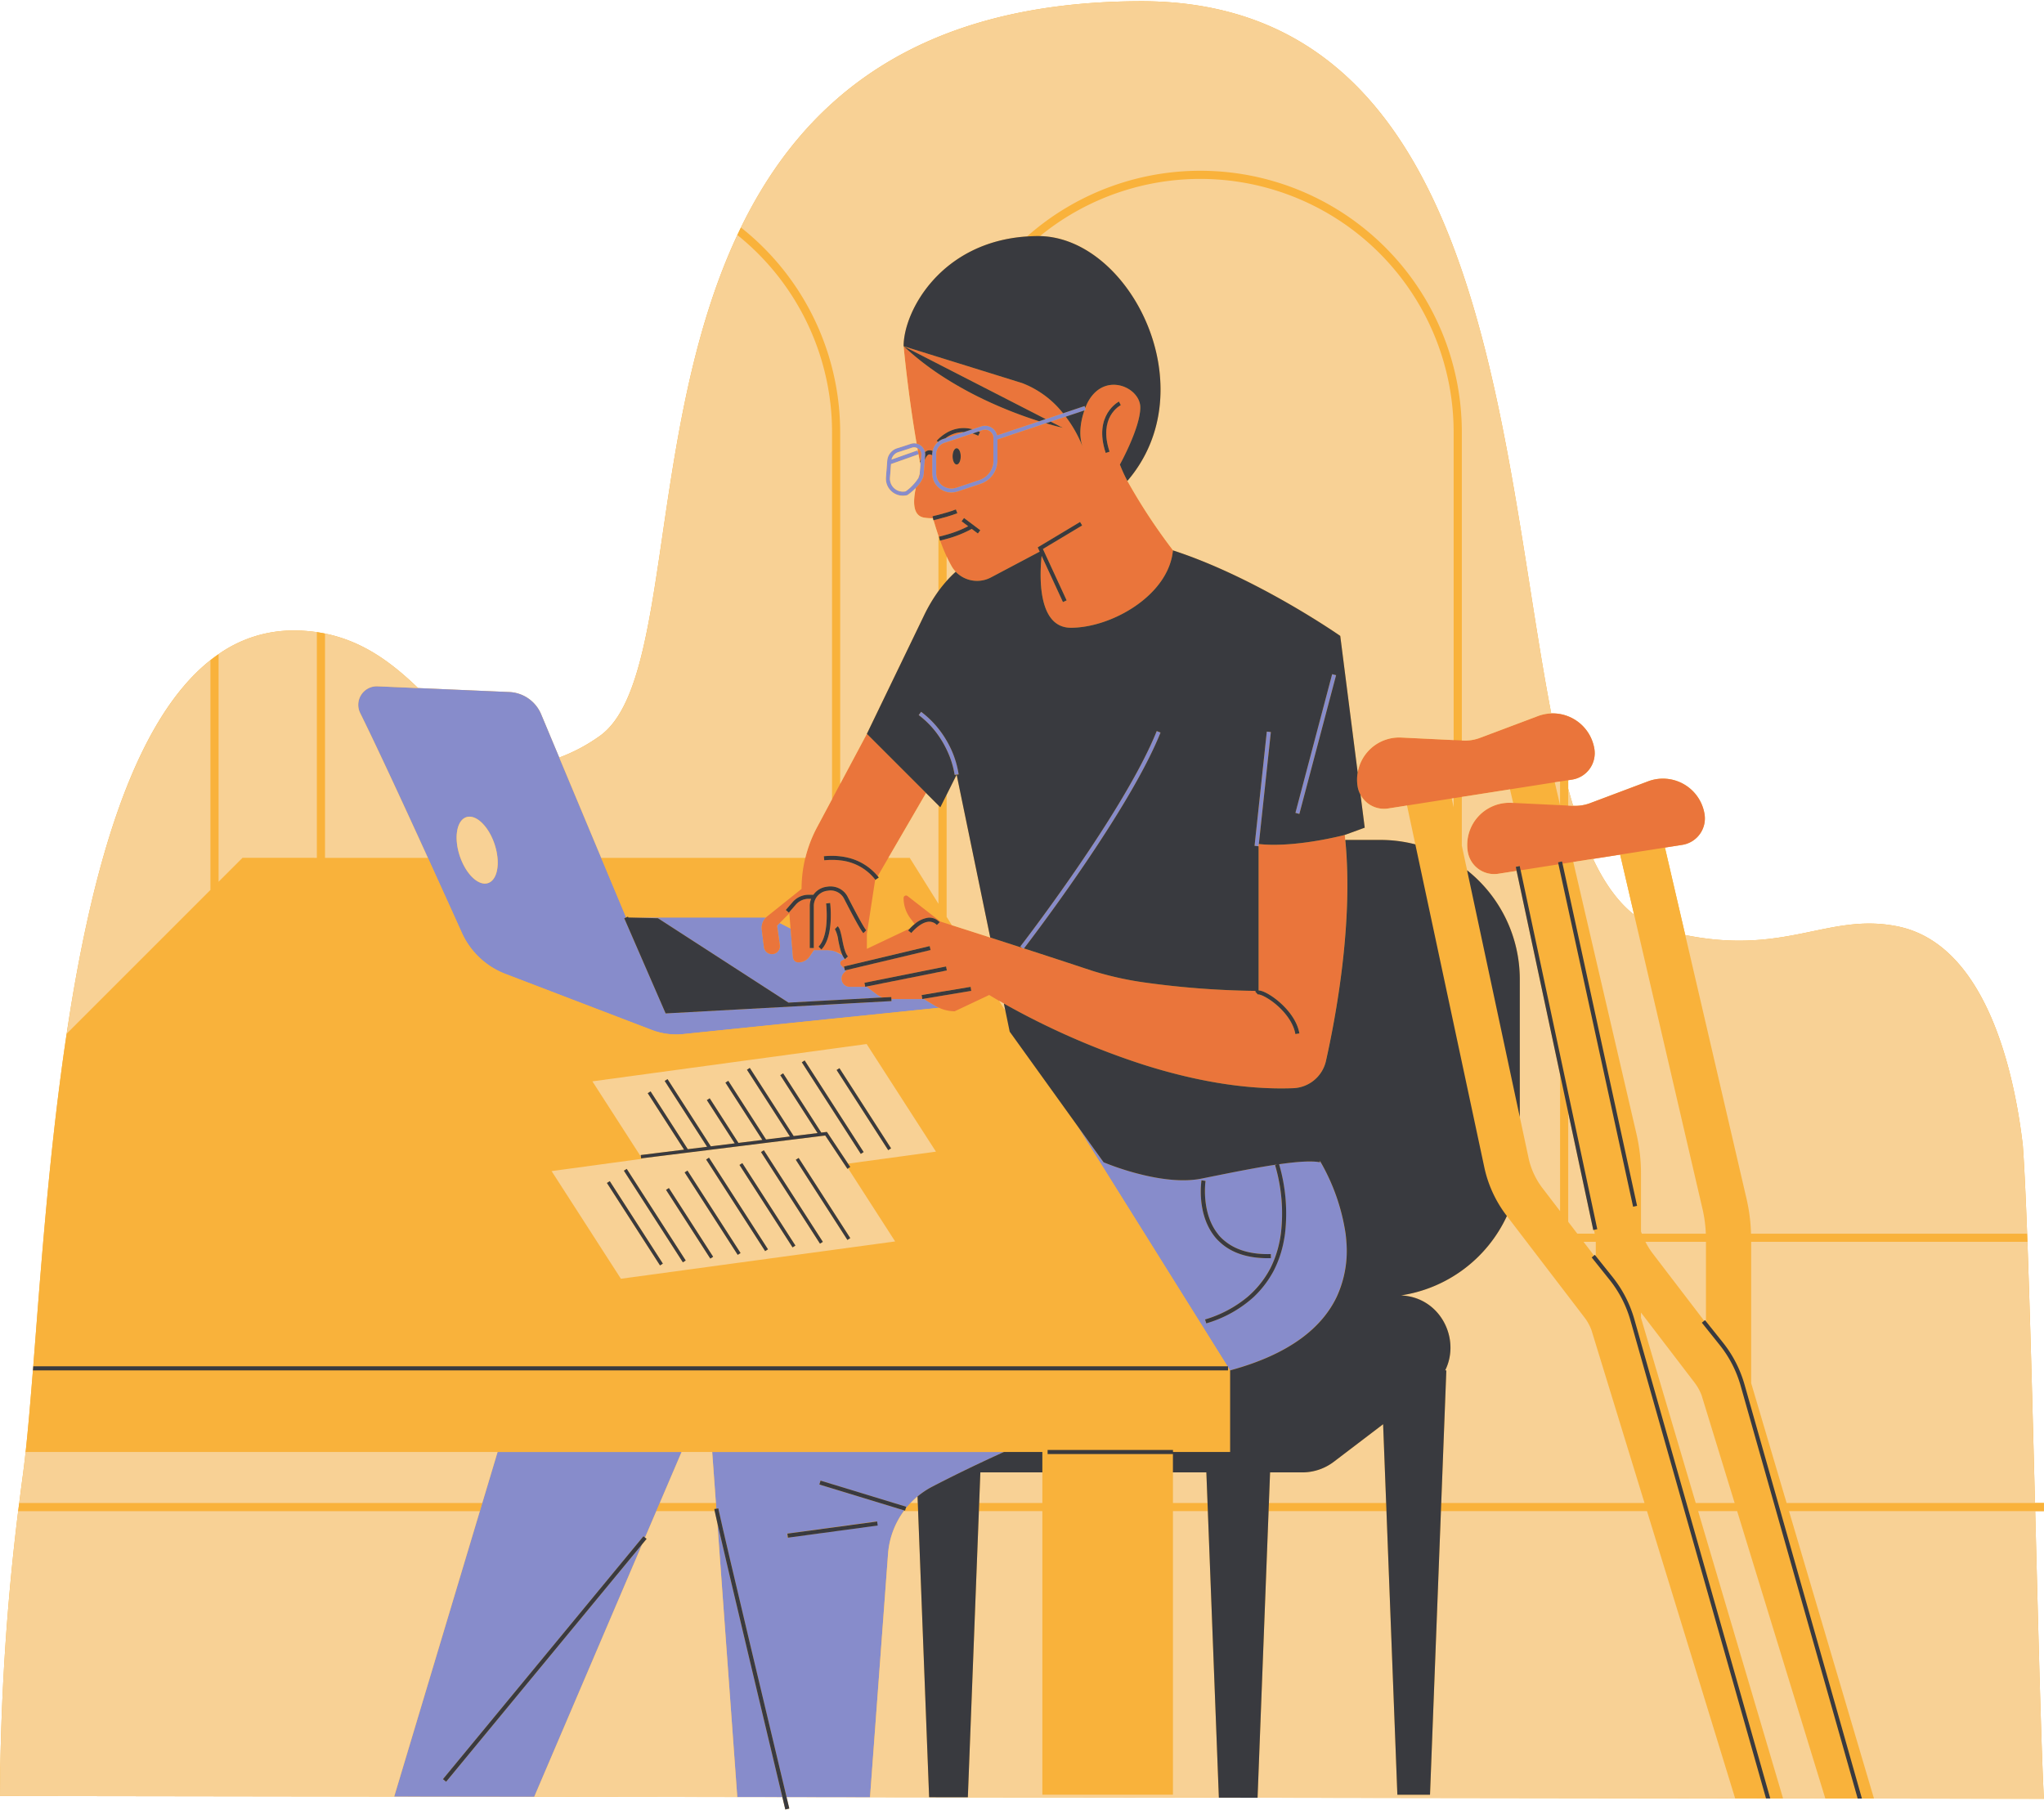 <?xml version="1.0" encoding="UTF-8"?><svg xmlns="http://www.w3.org/2000/svg" xmlns:xlink="http://www.w3.org/1999/xlink" height="443.5" preserveAspectRatio="xMidYMid meet" version="1.0" viewBox="0.0 -0.3 500.9 443.5" width="500.9" zoomAndPan="magnify"><g id="change1_1"><path d="M498.744,370.05h2.131v-2h-2.183c-.587-22.768-1.206-46.24-1.852-64-.025-.674-.049-1.342-.074-2-.347-9.263-.7-16.827-1.062-21.69-2.2-18.952-9.371-49.221-30.584-53.6-16.9-3.486-27.309,7.13-52.129,2.1l-4.981-21.441,4.246-.668a6.557,6.557,0,0,0,5.461-7.5h0a10.329,10.329,0,0,0-13.842-8.065l-14.2,5.343a10.336,10.336,0,0,1-4.135.65l-.034,0q-.618-2.048-1.2-4.2V190.91l.95-.15a6.557,6.557,0,0,0,5.461-7.5h0a10.353,10.353,0,0,0-10.575-8.716C367.139,106.923,364.376-.318,279.273,0c-55.028.206-82.653,24.584-97.7,55.455q-.448.921-.883,1.849c-22.395,47.91-15.671,110.373-33.9,122.9a41.984,41.984,0,0,1-9.747,5.155l-4.433-10.6a8.89,8.89,0,0,0-7.816-5.453l-22.334-.971c-6.142-5.9-13.172-11.407-22.816-13.361q-.983-.2-2-.346A39.05,39.05,0,0,0,72,154.219a31.815,31.815,0,0,0-18.435,5.8q-1.016.7-2,1.478c-19.3,15.248-29.355,52.392-35.23,91.536-2.473,16.48-4.206,33.312-5.577,49.013q-.089,1-.173,2c-.939,10.923-1.709,21.259-2.438,30.5-.027.335-.053.669-.08,1-.595,7.509-1.168,14.268-1.788,20-.253,2.33-.513,4.494-.786,6.465-.278,2.008-.526,4.023-.782,6.035-.085.667-.177,1.333-.26,2A593.887,593.887,0,0,0,0,439.864L96.6,440l34.323.048,49.752.068,11.045.015c.4,1.658.653,2.728.727,3.04l.973-.233c-.02-.081-.262-1.093-.671-2.806l20.455.028,14.485.02,9.489.013,61.514.084,9.483.013,117.031.161,7.562.01,1.04,0,3.144,0,10.354.014,7.934.011h1.039l2.953,0,41.639.057C500.232,428.533,499.517,400.08,498.744,370.05Zm-101.705-160.9,3.424,14.739c-4-3.138-7.3-7.812-10.08-13.693Z" fill="#f9b23b"/></g><g id="change2_1"><path d="M118.188 368.05L117.588 370.05 96.604 439.996 130.927 440.043 157.368 378.16 109.323 436.369 108.552 435.732 157.678 376.213 158.064 376.531 160.833 370.05 161.688 368.05 167.029 355.55 121.938 355.55 118.188 368.05z" fill="#878ccb"/></g><g id="change2_2"><path d="M180.679,440.112l11.045.015c-2.86-11.952-13.064-54.646-15.93-67.18Z" fill="#878ccb"/></g><g id="change2_3"><path d="M236.37,355.55H174.529l.909,12.5.1,1.406.494-.077c.016.106.063.34.134.671,1.436,6.706,13.579,57.513,16.585,70.078l20.455.028,4.417-59.64a20.264,20.264,0,0,1,3.857-10.466c.042-.057.08-.116.122-.173l-5.988-1.827-14.824-4.521.292-.957,17.961,5.478,3.039.927-.147.479c.384-.485.787-.956,1.215-1.406a20.558,20.558,0,0,1,5.3-3.991c2.047-1.064,4.388-2.251,6.99-3.527q2.31-1.132,4.9-2.354,2.7-1.276,5.691-2.628H236.37Zm-43.365,21-.135-.991,22-3,.135.991Z" fill="#878ccb"/></g><g id="change2_4"><path d="M329.928,304.05c-.046-.672-.111-1.34-.194-2a50.03,50.03,0,0,0-6.3-17.869v.369c-2.082-.416-5.734-.134-10,.476a42.953,42.953,0,0,1,1.447,17.024c-.089.663-.2,1.331-.335,2a26.747,26.747,0,0,1-2.4,7.013,25,25,0,0,1-4.921,6.487,29.539,29.539,0,0,1-11.638,6.478l-.295-.955a29.155,29.155,0,0,0,10.408-5.523,23.69,23.69,0,0,0,5.557-6.943,25.735,25.735,0,0,0,2.272-6.557c.139-.669.251-1.336.343-2a41.721,41.721,0,0,0-1.418-16.8l.469-.157c-5.872.865-12.825,2.319-18.5,3.453-4.4.881-9.582.21-14-.817a66.4,66.4,0,0,1-10-3.183l-6.68-9.293,16.68,26.69.064.1,1.25,2,3.056,4.89,5.381,8.61,10.624,17h.125v.2l.5.8c14.963-4.052,22.637-10.729,26.113-18,.064-.133.121-.266.181-.4A26.871,26.871,0,0,0,329.928,304.05Zm-31.879-.821a13.023,13.023,0,0,1-.913-1.179c-3.824-5.513-2.744-12.75-2.692-13.078l.988.157c-.013.078-1.131,7.683,2.962,12.921.136.175.263.355.411.525a11.69,11.69,0,0,0,1.6,1.475c2.688,2.1,6.372,3.129,11.022,3l.025,1c-.255.007-.509.01-.76.01-5.071,0-9.031-1.356-11.825-4.01C298.586,303.785,298.305,303.521,298.049,303.229Z" fill="#878ccb"/></g><g id="change2_5"><path d="M161.236,224.74l31.987,20.685,10.675-.582,2-.109,10.422-.569a5.7,5.7,0,0,1-1.407-.758l-2.475-1.857h-4.172a2,2,0,0,1-1.414-3.414l.586-.586-.085-.085-.3.072-.115-.487-.765-.764a.733.733,0,0,1,.2-1.181l.693-.328a3.954,3.954,0,0,1-.654-1.028l-.518-.266-1.1-.562a6.515,6.515,0,0,0-2.058-.371h-3.3l-1.021,1.531a3.3,3.3,0,0,1-2.745,1.469,1.342,1.342,0,0,1-1.337-1.23l-.588-7.053-2.663-1.363-.646.646.679,4.758a1.964,1.964,0,1,1-3.894.521l-.535-4.279a3.6,3.6,0,0,1,1.039-3H153.983l.006.014Z" fill="#878ccb"/></g><g id="change2_6"><path d="M164.476 246.993L163.752 247.02 163.758 247.032 164.476 246.993z" fill="#878ccb"/></g><g id="change2_7"><path d="M207.495 234.385L207.077 234.774 207.673 234.492 207.495 234.385z" fill="#878ccb"/></g><g id="change2_8"><path d="M205.9,249.18l24.08-2.479.145-.015c-.049-.023-.1-.051-.145-.075-.24-.116-.483-.226-.712-.364l-2.828-1.7h-8l.027.5-12.567.686-2,.109-40.78,2.225L152.979,224.75l.459-.2-6.111-14.612-10.279-24.581-4.433-10.6a8.89,8.89,0,0,0-7.816-5.453l-22.334-.971-9.921-.431a4.547,4.547,0,0,0-4.28,6.557c4.116,8.313,10.777,22.733,16.59,35.478,3.231,7.084,6.2,13.651,8.324,18.361a19.314,19.314,0,0,0,10.706,10.1l35.807,13.714a16.826,16.826,0,0,0,7.738,1.024l36.469-3.755Zm-86.3-33.057c-2.274.75-5.234-2-6.762-6.185-.058-.159-.118-.316-.172-.479-1.47-4.459-.747-8.7,1.613-9.481s5.465,2.2,6.935,6.664a15.154,15.154,0,0,1,.7,3.3C122.208,213.029,121.36,215.542,119.6,216.123Z" fill="#878ccb"/></g><g id="change2_9"><path d="M218.573,120.2a4.128,4.128,0,0,0,2.676.988,4.261,4.261,0,0,0,1.028-.127l.168-.077a16.462,16.462,0,0,0,1.977-1.681,7.345,7.345,0,0,0,1.781-2.567,2.886,2.886,0,0,0,.162-.719l.274-3.564,0-.059.089-1.146a2.751,2.751,0,0,0-.054-.745,2.683,2.683,0,0,0-2.061-2.106,2.8,2.8,0,0,0-1.276.025l-3.281,1.069a3.5,3.5,0,0,0-2.641,3.129l-.313,4.073A4.127,4.127,0,0,0,218.573,120.2Zm-.213-6.771,6.727-2.383.076-.027-.167-.473-.167-.47-6.355,2.25a2.518,2.518,0,0,1,1.863-1.874l3.28-1.069a1.747,1.747,0,0,1,.422-.052,1.671,1.671,0,0,1,.779.219,1.764,1.764,0,0,1,.316.185,1.694,1.694,0,0,1,.6,1.436l-.083,1.08-.055.711-.043.56-.178,2.318-.008.1a2.445,2.445,0,0,1-.308.905,11.778,11.778,0,0,1-3.115,3.266,3.172,3.172,0,0,1-3.842-3.343Z" fill="#878ccb"/></g><g id="change2_10"><path d="M230.393,119.531a4.691,4.691,0,0,0,1.585.733,4.583,4.583,0,0,0,1.154.16,4.712,4.712,0,0,0,1.049-.134,4.555,4.555,0,0,0,.454-.112l5.66-1.885a6.054,6.054,0,0,0,4.143-5.749v-5.133l7.712-2.579,4.147-1.386,1.2-.4,3.664-1.225,4.573-1.529.375-.125-.159-.473-.159-.477-5.287,1.768-4.253,1.422-1.608.538-3.557,1.189-6.731,2.25a3.027,3.027,0,0,0-3.909-2.2l-2.153.718-2.09.7-4.228,1.409-.273.091-.574.192a3.925,3.925,0,0,0-1.153.618c-.037.028-.069.061-.1.09a4.032,4.032,0,0,0-1.436,3.029v4.683a4.646,4.646,0,0,0,1.54,3.481A4.887,4.887,0,0,0,230.393,119.531Zm-.955-3.819v-4.683a2.944,2.944,0,0,1,2.009-2.788l.531-.177,6.345-2.115,1.488-.5.954-.318a2.032,2.032,0,0,1,2.673,1.926v5.483a5.051,5.051,0,0,1-3.46,4.8l-5.659,1.886a3.782,3.782,0,0,1-.763.159,3.593,3.593,0,0,1-1.578-.175,3.719,3.719,0,0,1-1-.494,3.849,3.849,0,0,1-1.539-3.007Z" fill="#878ccb"/></g><g id="change2_11"><path d="M225.138,174.951a22.005,22.005,0,0,1,4.84,5.028,23.941,23.941,0,0,1,2,3.432,22.177,22.177,0,0,1,1.963,6.195l.5-.056.5-.055a23.366,23.366,0,0,0-2.957-8.278,23.961,23.961,0,0,0-2-2.93,23.15,23.15,0,0,0-4.241-4.137Z" fill="#878ccb"/></g><g id="change2_12"><path d="M308.438 207.077L308.494 206.556 308.601 205.55 311.435 179.104 310.441 178.997 307.596 205.55 307.441 206.997 308.435 207.104 308.438 207.077z" fill="#878ccb"/></g><g id="change2_13"><path d="M304.852 181.55H340.023V182.55H304.852z" fill="#878ccb" transform="rotate(-75.177 322.436 182.05)"/></g><g id="change2_14"><path d="M283.473,178.865c-7.882,19.7-33.176,52.477-33.431,52.806l.394.305.4.308.11-.143c1.809-2.354,25.787-33.725,33.459-52.9Z" fill="#878ccb"/></g><g id="change1_2"><path d="M498.692,368.05H437.823l-8.683-29.375V304.05h67.7c-.025-.674-.049-1.342-.074-2H429.1a42.938,42.938,0,0,0-1.078-8.468l-15.035-64.713-4.981-21.441-10.971,1.724,3.424,14.739,16.773,72.2a31.908,31.908,0,0,1,.791,5.961H402.35c-.067-.178-.149-.35-.21-.53V287.3a42.988,42.988,0,0,0-1.114-9.718l-15.479-66.625-1.241.195-1.393.219,1.393,6.395,16.876,77.466-.488.106-.489.107-15.9-72.979-2-9.18-.383-1.759-7.347,1.154-1.928.3,9.658,45.241,2,9.369,6.757,31.648.363,1.7-.363.078-.461.1.149.7c.016.078.039.155.056.232h-4.276l-2.225-2.908v-26.76l-2-9.369v33.513l-4.337-5.672a18.544,18.544,0,0,1-3.386-7.35l-2.145-10.045-12.916-60.47-1.3-6.063V195.008l-2,.314v2.24l-.463-2.167-10.959,1.722,2.034,9.525,9.388,43.95,2,9.364,5.524,25.862a29.673,29.673,0,0,0,5.419,11.764l.1.136,19.012,24.861a11.956,11.956,0,0,1,1.723,3.135L403,368.05H353.188l-.077,2h50.5l21.6,70.4,7.562.01L412.806,370.05l-.567-2-12.685-44.732a28.324,28.324,0,0,0-5.164-10.025l-4.343-5.43.576-.461-2.563-3.352h3v3.481l4.109,5.137a29.354,29.354,0,0,1,5.344,10.377l12.763,45.005.567,2,19.966,70.408,3.144,0L416.143,370.05H425.7l21.608,70.427,7.934.011L435.269,370.05l-.567-2-8.148-28.732a28.324,28.324,0,0,0-5.164-10.025l-4.343-5.43.576-.461-12.654-16.548a18.384,18.384,0,0,1-1.737-2.8h14.831v19.481l4.109,5.137a29.354,29.354,0,0,1,5.344,10.377l8.225,29,.567,2,19.975,70.439,2.953,0L438.414,370.05h62.461v-2Zm-83.407-29.471a11.956,11.956,0,0,1,1.723,3.135l8.08,26.336h-9.536L402.14,322.675v-1.286Z" fill="#f9b23b"/></g><g id="change1_3"><path d="M175.438,368.05h-13.75l-.855,2h14.314c-.052-.247-.087-.427-.1-.518l.494-.076Z" fill="#f9b23b"/></g><g id="change1_4"><path d="M310.957 368.05L310.88 370.05 339.765 370.05 339.688 368.05 310.957 368.05z" fill="#f9b23b"/></g><g id="change1_5"><path d="M223.152,368.05c-.428.45-.831.921-1.215,1.406l-.145.478-.188-.057c-.042.057-.08.116-.122.173H225l-.077-2Z" fill="#f9b23b"/></g><g id="change1_6"><path d="M4.455,370.05H117.588l.6-2H4.715C4.63,368.717,4.538,369.383,4.455,370.05Z" fill="#f9b23b"/></g><g id="change1_7"><path d="M203.9,105.674v89.889l2-3.75V105.674a64.026,64.026,0,0,0-24.32-50.218q-.448.921-.883,1.849A62.023,62.023,0,0,1,203.9,105.674Z" fill="#f9b23b"/></g><g id="change1_8"><path d="M231.978,136.077c-.552-1.2-1.081-2.5-1.586-3.894l-.061.014-.109-.49c-.082-.232-.163-.464-.244-.7v13.56a31.611,31.611,0,0,1,2-2.483Z" fill="#f9b23b"/></g><g id="change1_9"><path d="M254.853,57.562a62.086,62.086,0,0,1,101.374,48.112V181.08l2,.1v-75.5A64.077,64.077,0,0,0,251.676,57.65c.9-.059,1.816-.1,2.762-.1C254.577,57.55,254.715,57.559,254.853,57.562Z" fill="#f9b23b"/></g><g id="change1_10"><path d="M193.747 227.267L193.438 223.55 191.084 225.904 193.747 227.267z" fill="#f9b23b"/></g><g id="change1_11"><path d="M153.9,224.351l.087.2h33.744a3.669,3.669,0,0,1,.284-.258l8.427-6.742a32,32,0,0,1,.923-7.612H147.327l6.111,14.612Z" fill="#f9b23b"/></g><g id="change1_12"><path d="M224.143,226.158l-1.048-1.4a8.289,8.289,0,0,1-1.657-4.973.6.6,0,0,1,.976-.478l7.564,5.883.46.357,1.54.491,1.278.409-1.278-2.047V194.47l-1.54,3.08-.46-.46V221.2l-7.04-11.265H217.7l-2.607,4.484c.151.192.238.319.26.351l-.759.507-.157.27-2,13v3.685l10.551-5A11.9,11.9,0,0,1,224.143,226.158Z" fill="#f9b23b"/></g><g id="change1_13"><path d="M205.893,233.424a6.051,6.051,0,0,0-1.095-.5l1.1.562.518.266-.006-.015-.512-.308Z" fill="#f9b23b"/></g><g id="change1_14"><path d="M240.285,334.55h60.528l-10.624-17-5.381-8.61-3.056-4.89-1.25-2-.064-.1-16.68-26.69-15.325-21.322-1-1.385-1.05-5.088-1.551-2.482c-1.543-.893-2.4-1.43-2.4-1.43l-8.468,4a9.658,9.658,0,0,1-3.847-.864l-.145.015L205.9,249.18l-2,.2-36.469,3.755a16.826,16.826,0,0,1-7.738-1.024L123.884,238.4a19.314,19.314,0,0,1-10.706-10.1c-2.123-4.71-5.093-11.277-8.324-18.361h-25.2V154.973q-.983-.2-2-.346v55.311H59.438l-5.869,5.869V160.023q-1.016.7-2,1.478v56.306l-35.23,35.23c-2.473,16.48-4.206,33.312-5.577,49.013q-.089,1-.173,2c-.939,10.923-1.709,21.259-2.438,30.5H240.285Zm-82.974-50.975-.2.024-.05-.411-11.894-18.472,58.729-7.99,2-.273,6.478-.881,10.2,15.85,6.781,10.53-21.547,2.932.545.819-.524.349,11.526,17.9-51.833,7.053L152.155,313.1l-5.825-9.047-1.288-2-9.873-15.334,22.219-3.023Z" fill="#f9b23b"/></g><g id="change1_15"><path d="M300.938,335.55H8.071c-.595,7.509-1.168,14.269-1.788,20H255.438v12.5H239.957l-.077,2h15.558v69.5h32v-69.5H296l-.077-2h-8.48v-12H256.724v-1h30.714v.5h14v-20l-.5-.8Z" fill="#f9b23b"/></g><g id="change1_16"><path d="M382.306 197.036L382.313 197.036 384.306 197.132 384.306 192.994 384.306 190.91 383.777 190.993 382.306 191.224 382.306 197.007 381.01 191.428 370.039 193.152 370.813 196.482 382.306 197.036z" fill="#f9b23b"/></g><g id="change3_1"><path d="M225.735,111.174a1.694,1.694,0,0,0-.6-1.436,1.764,1.764,0,0,0-.316-.185c.058.332.118.663.178,1l.167.473-.076.027q.227,1.234.467,2.476l.043-.56-.144-.036c.06-.242.128-.464.2-.675Z" fill="#ea753b"/></g><g id="change3_2"><path d="M236.206,105.6a7.369,7.369,0,0,0-4.228,1.306c-.1.066-.185.129-.273.194l.273-.091Z" fill="#ea753b"/></g><g id="change3_3"><path d="M225.779,108.974a2.669,2.669,0,0,1,.9,1.532,1.788,1.788,0,0,1,.7-.4,1.747,1.747,0,0,1,1.156.1,3.922,3.922,0,0,1,1.34-2.209l-.327-.262c.008-.01.159-.192.431-.46a10.094,10.094,0,0,1,2-1.515,8.136,8.136,0,0,1,6.318-.859l2.153-.718a3.027,3.027,0,0,1,3.909,2.2l6.731-2.25,3.557-1.189a105.517,105.517,0,0,1-13.164-5.156,91.362,91.362,0,0,1-8.274-4.428q-.9-.546-1.8-1.122a68.994,68.994,0,0,1-9.968-7.687s1,11.2,3.179,23.85A2.669,2.669,0,0,1,225.779,108.974Z" fill="#ea753b"/></g><g id="change3_4"><path d="M229.978,109.333a2.931,2.931,0,0,0-.54,1.7v4.683a3.849,3.849,0,0,0,1.539,3.007,3.719,3.719,0,0,0,1,.494,3.593,3.593,0,0,0,1.578.175,3.782,3.782,0,0,0,.763-.159l5.659-1.886a5.051,5.051,0,0,0,3.46-4.8v-5.483a2.032,2.032,0,0,0-2.673-1.926l-.954.318c.118.054.231.091.35.15l-.447.9a9.056,9.056,0,0,0-1.391-.549l-6.345,2.115-.531.177A2.93,2.93,0,0,0,229.978,109.333Zm4.46.217c.552,0,1,.9,1,2s-.448,2-1,2-1-.895-1-2S233.885,109.55,234.438,109.55Z" fill="#ea753b"/></g><g id="change3_5"><path d="M257.5,103.044l2.938,1.506s-1.562-.341-4.141-1.1l-4.147,1.386-7.712,2.579v5.133a6.054,6.054,0,0,1-4.143,5.749l-5.66,1.885a4.555,4.555,0,0,1-.454.112,4.712,4.712,0,0,1-1.049.134,4.583,4.583,0,0,1-1.154-.16,4.691,4.691,0,0,1-1.585-.733,4.887,4.887,0,0,1-.415-.338,4.646,4.646,0,0,1-1.54-3.481v-4.421a1.1,1.1,0,0,0-.639-.219.605.605,0,0,0-.159,0c-.231.066-.636.349-1,1.382l-.274,3.564a2.886,2.886,0,0,1-.162.719,7.345,7.345,0,0,1-1.781,2.567c-.749,3.489-.692,6.793,2.016,7.244a11.61,11.61,0,0,0,2.2.156l0,.008,0-.008-.107-.488c.014,0,.6-.132,1.448-.349.575-.146,1.271-.334,2-.552.762-.227,1.556-.486,2.279-.766l.18.465.181.467c-.847.328-1.775.625-2.64.878-.746.218-1.445.4-2,.541-.647.162-1.093.262-1.2.286.384,1.322.785,2.6,1.2,3.818.081.237.162.469.244.7l-.108-.487c.02,0,.777-.175,1.864-.49a28.017,28.017,0,0,0,5.284-2.061l-1.624-1.218.6-.8,4,3-.6.8-1.5-1.125a27.946,27.946,0,0,1-6.16,2.447c-.821.231-1.408.37-1.586.41.5,1.393,1.034,2.7,1.586,3.894.4.874.819,1.693,1.247,2.441a6.924,6.924,0,0,0,.984,1.314,7.265,7.265,0,0,0,8.655,1.375l11.915-6.308-.483-1.047.961-.577,9.423-5.653.515.857-8.288,4.973-1.327.8,5.812,12.591-.908.42-5.221-11.311c-.463,4.382-1.169,17.6,7.175,17.6,9.988,0,23.964-7.981,25-18.96l0-.04a142.606,142.606,0,0,1-11.164-16.986,36.792,36.792,0,0,1-1.836-4.014s5-9,5-14-9-9-13-1c0,0-.212.43-.485,1.142l.159.473-.375.125c-.742,2.146-1.635,5.922-.3,9.26a30.253,30.253,0,0,0-4.274-7.731ZM274.214,98.1l.449.894c-.229.116-5.569,2.942-2.751,11.395l-.948.317C267.862,101.405,274.15,98.135,274.214,98.1Z" fill="#ea753b"/></g><g id="change3_6"><path d="M233.773,90.876l22.481,11.529,4.253-1.422a23.487,23.487,0,0,0-10.069-7.41L234.389,88.58l-1.91-.595L221.438,84.55l10.5,5.385Z" fill="#ea753b"/></g><g id="change3_7"><path d="M225.368,115.944l.008-.1q-.162.495-.316,1.006A2.445,2.445,0,0,0,225.368,115.944Z" fill="#ea753b"/></g><g id="change3_8"><path d="M329.55,204.328h0s-2.308.614-5.657,1.222c-4.308.784-10.339,1.558-15.4,1.006l-.056.521v35.36a2.982,2.982,0,0,1,.772.145c2.685.861,8.374,5.306,9.221,10.386l-.986.164c-.611-3.664-4.1-7.189-7.08-8.915-1.35-.781-1.994-.831-2.112-.785l-.669-.735a.879.879,0,0,1,.225-.151,213.245,213.245,0,0,1-27.371-2.066,80.7,80.7,0,0,1-13-2.93c-5.072-1.69-10.943-3.609-16.495-5.409l-.11.143-.4-.308c-2.719-.881-5.347-1.729-7.761-2.506-3.894-1.253-7.223-2.319-9.419-3.02l-1.278-.409-1.54-.491-.46-.357-7.564-5.883a.6.6,0,0,0-.976.478,8.289,8.289,0,0,0,1.657,4.973l1.048,1.4a6.29,6.29,0,0,1,3.419-1.561,3.419,3.419,0,0,1,2.416.839c.1.087.213.161.313.261l-.313.313-.394.394a2.5,2.5,0,0,0-1.965-.809c-2.141.118-4.27,2.742-4.291,2.768l-.781-.625c.024-.03.182-.224.442-.5l-10.551,5V228.55l2-13,.157-.27-.073.049a12.479,12.479,0,0,0-8.624-4.763,15.7,15.7,0,0,0-2-.119,17.6,17.6,0,0,0-1.905.1l-.068-.609-.042-.385a18.607,18.607,0,0,1,2.015-.1,16.762,16.762,0,0,1,2,.117,15.38,15.38,0,0,1,2.053.371,13.511,13.511,0,0,1,7.143,4.484l2.607-4.484,9.237-15.888-14.5-14.5-6.54,12.263-2,3.75-3.7,6.929a32.146,32.146,0,0,0-3.764,15.058l-8.427,6.742a3.669,3.669,0,0,0-.284.258,3.6,3.6,0,0,0-1.039,3l.535,4.279a1.964,1.964,0,1,0,3.894-.521l-.679-4.758.646-.646,2.354-2.354.309,3.717.588,7.053a1.342,1.342,0,0,0,1.337,1.23,3.3,3.3,0,0,0,2.745-1.469l1.021-1.531h3.3a6.515,6.515,0,0,1,2.058.371,6.051,6.051,0,0,1,1.095.5l0,0,.512.308a9.391,9.391,0,0,1-.512-1.457c-.188-.686-.337-1.41-.477-2.1a8.036,8.036,0,0,0-.837-2.773l.707-.707a2.88,2.88,0,0,1,.607,1.153,21.218,21.218,0,0,1,.5,2.129c.316,1.565.675,3.338,1.4,4.118l-.251.233-.058.055.178.107-.6.282-.006,0v0l-.693.328a.733.733,0,0,0-.2,1.181l.765.764-.116-.486,3.478-.828,17.522-4.172.231.973-16.382,3.9-4.318,1.028.085.085-.586.586a2,2,0,0,0,1.414,3.414h4.172l2.475,1.857a5.7,5.7,0,0,0,1.407.758l2.09-.114.028.5h8l2.828,1.7c.229.138.472.248.712.364.049.024.1.052.145.075a9.658,9.658,0,0,0,3.847.864l8.468-4s.856.537,2.4,1.43c.357.207.747.43,1.178.674a186.492,186.492,0,0,0,34.423,15.053c11.339,3.576,24.069,6.155,36.508,5.685a8.57,8.57,0,0,0,7.994-6.691c2.425-10.817,6.731-33.91,4.734-54.151C329.634,205.142,329.6,204.733,329.55,204.328ZM201.291,232.4l-.707-.707a4.379,4.379,0,0,0,.531-.661c2.134-3.182,1.336-9.851,1.327-9.923l.992-.125c.038.308.828,6.964-1.433,10.5A5.391,5.391,0,0,1,201.291,232.4Zm5.542-12.483a3.735,3.735,0,0,0-3.779-1.954l-.426.062a3.732,3.732,0,0,0-3.19,3.677V232.05h-1V221.706a4.659,4.659,0,0,1,.334-1.721h-.6A4.19,4.19,0,0,0,195,221.432l-1.685,1.946-.756-.655,1.685-1.945a5.187,5.187,0,0,1,3.925-1.793h1.162a4.7,4.7,0,0,1,3.154-1.946l.426-.062a4.877,4.877,0,0,1,2.986.589,4.628,4.628,0,0,1,1.824,1.9c3.474,6.78,4.353,8.015,4.569,8.232l-.707.707C211.032,227.852,209.434,225,206.833,219.921Zm5.2,21.62-.2-.981,5.672-1.134,12.466-2.494,1.862-.372.138.69.058.291-.058.011-2,.4-11.033,2.207Zm19.942,2.01-2,.333-2.83.472-1.128.188-.139-.837-.025-.15,4.122-.687,2-.333,5.878-.98.164.987Z" fill="#ea753b"/></g><g id="change3_9"><path d="M381.01,191.428l1.3-.2,1.471-.231.529-.083.95-.15a6.557,6.557,0,0,0,5.461-7.5h0a10.341,10.341,0,0,0-13.842-8.065l-14.2,5.343a10.336,10.336,0,0,1-4.135.65l-.313-.015-2-.1-12.841-.618a10.338,10.338,0,0,0-10.7,11.921,6.578,6.578,0,0,0,7.5,5.46l4.624-.726,10.959-1.722.463-.073,2-.314,11.812-1.856Z" fill="#ea753b"/></g><g id="change3_10"><path d="M417.717,199.264h0a10.329,10.329,0,0,0-13.842-8.065l-14.2,5.343a10.336,10.336,0,0,1-4.135.65l-.034,0-1.2-.058-1.993-.1h-.007l-11.493-.554-.427-.02a10.328,10.328,0,0,0-10.7,11.921,6.556,6.556,0,0,0,7.5,5.46l4.478-.7-.21-.985.144-.031.833-.178.222,1.038,1.928-.3,7.347-1.154-.108-.5.491-.107.341-.074.146-.032.12.553,1.393-.219,1.241-.195,4.836-.759,6.656-1.046,10.971-1.724,4.246-.668A6.557,6.557,0,0,0,417.717,199.264Z" fill="#ea753b"/></g><g id="change4_1"><path d="M88.264,174.46a4.547,4.547,0,0,1,4.28-6.557l9.921.431c-6.142-5.9-13.172-11.407-22.816-13.361v54.965h25.205C99.041,197.193,92.38,182.773,88.264,174.46Z" fill="#f8d195"/></g><g id="change4_2"><path d="M218.1,116.772a3.172,3.172,0,0,0,3.842,3.343,11.778,11.778,0,0,0,3.115-3.266q.153-.512.316-1.006l.178-2.318q-.242-1.241-.467-2.476l-6.727,2.383Z" fill="#f8d195"/></g><g id="change4_3"><path d="M77.649,209.938V154.627A39.05,39.05,0,0,0,72,154.219a31.815,31.815,0,0,0-18.435,5.8v55.784l5.869-5.869Z" fill="#f8d195"/></g><g id="change4_4"><path d="M498.744,370.05h-60.33l20.822,70.443,41.639.057C500.232,428.533,499.517,400.08,498.744,370.05Z" fill="#f8d195"/></g><g id="change4_5"><path d="M197.361,209.938a31.97,31.97,0,0,1,2.841-7.446l3.7-6.929V105.674a62.023,62.023,0,0,0-23.2-48.369c-22.395,47.91-15.671,110.373-33.9,122.9a41.984,41.984,0,0,1-9.747,5.155l10.279,24.581Z" fill="#f8d195"/></g><g id="change4_6"><path d="M161.688 368.05L175.438 368.05 174.529 355.55 167.029 355.55 161.688 368.05z" fill="#f8d195"/></g><g id="change4_7"><path d="M344.805,197.117l-4.624.726a6.554,6.554,0,0,1-6.771-3.343l1.028,8.05-4.888,1.778h0c.046.405.084.814.124,1.222h8.566a34.241,34.241,0,0,1,8.6,1.092Z" fill="#f8d195"/></g><g id="change4_8"><path d="M370.386,196.462l.427.02-.774-3.33-11.812,1.856v11.918l1.3,6.063a34.129,34.129,0,0,1,12.916,26.759v33.711l2.145,10.045a18.544,18.544,0,0,0,3.386,7.35l4.337,5.672V263.013L371.659,213.14l-4.478.7a6.556,6.556,0,0,1-7.5-5.46A10.328,10.328,0,0,1,370.386,196.462Z" fill="#f8d195"/></g><g id="change4_9"><path d="M231.978,142.083a28.612,28.612,0,0,1,2.231-2.251,6.924,6.924,0,0,1-.984-1.314c-.428-.748-.844-1.567-1.247-2.441Z" fill="#f8d195"/></g><g id="change4_10"><path d="M234.438,189.55l-2.46,4.92V224.4l1.278,2.047c2.2.7,5.525,1.767,9.419,3.02Z" fill="#f8d195"/></g><g id="change4_11"><path d="M390.807,302.05c-.017-.077-.04-.154-.056-.232l-.149-.7-.153.033-6.143-28.773v26.76l2.225,2.908Z" fill="#f8d195"/></g><g id="change4_12"><path d="M390.828 307.238L391.063 307.531 391.063 304.05 388.06 304.05 390.623 307.402 390.828 307.238z" fill="#f8d195"/></g><g id="change4_13"><path d="M429.14,338.675l8.683,29.375h60.869c-.587-22.768-1.206-46.24-1.852-64h-67.7Z" fill="#f8d195"/></g><g id="change4_14"><path d="M356.227 195.322L355.764 195.395 356.227 197.562 356.227 195.322z" fill="#f8d195"/></g><g id="change4_15"><path d="M332.712,189.029a10.329,10.329,0,0,1,10.674-8.567l12.841.618V105.674A62.086,62.086,0,0,0,254.853,57.562c22.157.458,40.833,37.386,21.421,60a142.606,142.606,0,0,0,11.164,16.986l0,.04c20.61,6.692,41.005,20.96,41.005,20.96Z" fill="#f8d195"/></g><g id="change4_16"><path d="M51.569,161.5c-19.3,15.248-29.355,52.392-35.23,91.536l35.23-35.23Z" fill="#f8d195"/></g><g id="change4_17"><path d="M228.744,127.2l-.1-.481,0-.008a11.61,11.61,0,0,1-2.2-.156c-2.708-.451-2.765-3.755-2.016-7.244a16.462,16.462,0,0,1-1.977,1.681l-.168.077a4.261,4.261,0,0,1-1.028.127,4.177,4.177,0,0,1-4.143-4.5l.313-4.073a3.5,3.5,0,0,1,2.641-3.129l3.281-1.069a2.8,2.8,0,0,1,1.276-.025c-2.179-12.65-3.179-23.85-3.179-23.85,0-8.63,9.2-25.525,30.238-26.9a64.077,64.077,0,0,1,106.551,48.024v75.5l.313.015a10.336,10.336,0,0,0,4.135-.65l14.2-5.343a10.337,10.337,0,0,1,3.267-.651C367.139,106.923,364.376-.318,279.273,0c-55.028.206-82.653,24.584-97.7,55.455a64.026,64.026,0,0,1,24.32,50.218v86.139l6.54-12.263,14-29a39.117,39.117,0,0,1,3.54-5.984v-13.56c-.418-1.22-.819-2.5-1.2-3.818Z" fill="#f8d195"/></g><g id="change4_18"><path d="M384.306,192.994v4.138l1.2.058Q384.888,195.142,384.306,192.994Z" fill="#f8d195"/></g><g id="change4_19"><path d="M244.837,244.98l1.551,2.482-.373-1.808C245.584,245.41,245.194,245.187,244.837,244.98Z" fill="#f8d195"/></g><g id="change4_20"><path d="M224.818,109.553a1.671,1.671,0,0,0-.779-.219,1.747,1.747,0,0,0-.422.052l-3.28,1.069a2.518,2.518,0,0,0-1.863,1.874l6.355-2.25.167.47C224.936,110.216,224.876,109.885,224.818,109.553Z" fill="#f8d195"/></g><g id="change4_21"><path d="M403,368.05l-12.989-42.336a11.956,11.956,0,0,0-1.723-3.135l-19.012-24.861a34.225,34.225,0,0,1-25.966,19.456c9.676.414,14.694,10.7,10.844,18.376h.287l-1.25,32.5Z" fill="#f8d195"/></g><g id="change4_22"><path d="M353.111 370.05L350.438 439.55 342.438 439.55 339.765 370.05 310.88 370.05 308.179 440.286 425.21 440.447 403.611 370.05 353.111 370.05z" fill="#f8d195"/></g><g id="change4_23"><path d="M425.088,368.05l-8.08-26.336a11.956,11.956,0,0,0-1.723-3.135l-13.145-17.19v1.286l13.412,45.375Z" fill="#f8d195"/></g><g id="change4_24"><path d="M338.945,348.743l-12.091,9.206a12.731,12.731,0,0,1-7.711,2.6h-7.9l-.288,7.5h28.731Z" fill="#f8d195"/></g><g id="change4_25"><path d="M287.438 370.05L287.438 439.55 255.438 439.55 255.438 370.05 239.88 370.05 237.182 440.189 298.696 440.273 295.995 370.05 287.438 370.05z" fill="#f8d195"/></g><g id="change4_26"><path d="M287.438 368.05L295.918 368.05 295.63 360.55 287.438 360.55 287.438 368.05z" fill="#f8d195"/></g><g id="change4_27"><path d="M223.152,368.05h1.766l-.061-1.591A20.079,20.079,0,0,0,223.152,368.05Z" fill="#f8d195"/></g><g id="change4_28"><path d="M221.482,370.05a20.264,20.264,0,0,0-3.857,10.466l-4.417,59.64,14.485.02L225,370.05Z" fill="#f8d195"/></g><g id="change4_29"><path d="M239.957 368.05L255.438 368.05 255.438 360.55 240.245 360.55 239.957 368.05z" fill="#f8d195"/></g><g id="change4_30"><path d="M416.143 370.05L436.956 440.463 447.31 440.477 425.702 370.05 416.143 370.05z" fill="#f8d195"/></g><g id="change4_31"><path d="M5.5,362.015c-.278,2.008-.526,4.023-.782,6.035H118.188l3.75-12.5H6.283C6.03,357.88,5.77,360.044,5.5,362.015Z" fill="#f8d195"/></g><g id="change4_32"><path d="M175.147,370.05H160.833l-2.769,6.481.386.318-1.082,1.311-26.441,61.883,49.752.069-4.885-67.165C175.49,371.619,175.268,370.628,175.147,370.05Z" fill="#f8d195"/></g><g id="change4_33"><path d="M0,439.864,96.6,440l20.984-69.946H4.455A593.887,593.887,0,0,0,0,439.864Z" fill="#f8d195"/></g><g id="change4_34"><path d="M417.828,323.238l.235.293V304.05H403.232a18.384,18.384,0,0,0,1.737,2.8L417.623,323.4Z" fill="#f8d195"/></g><g id="change4_35"><path d="M382.306 191.224L381.01 191.428 382.306 197.007 382.306 191.224z" fill="#f8d195"/></g><g id="change4_36"><path d="M429.1,302.05h67.662c-.347-9.263-.7-16.827-1.062-21.69-2.2-18.952-9.371-49.221-30.584-53.6-16.9-3.486-27.309,7.13-52.129,2.1l15.035,64.713A42.938,42.938,0,0,1,429.1,302.05Z" fill="#f8d195"/></g><g id="change4_37"><path d="M402.14,287.3v14.22c.061.18.143.352.21.53h15.677a31.908,31.908,0,0,0-.791-5.961l-16.773-72.2c-4-3.138-7.3-7.812-10.08-13.693l-4.836.759,15.479,66.625A42.988,42.988,0,0,1,402.14,287.3Z" fill="#f8d195"/></g><g id="change4_38"><path d="M217.701 209.938L222.938 209.938 229.978 221.203 229.978 197.09 226.938 194.05 217.701 209.938z" fill="#f8d195"/></g><g id="change4_39"><path d="M121.212,206.642c-1.47-4.459-4.575-7.442-6.935-6.664s-3.083,5.022-1.613,9.481c.054.163.114.32.172.479,1.528,4.188,4.488,6.935,6.762,6.185,1.762-.581,2.61-3.094,2.316-6.185A15.154,15.154,0,0,0,121.212,206.642Z" fill="#f8d195"/></g><g id="change4_40"><path d="M212.376,255.572l-6.478.881-2,.273-58.729,7.99,11.894,18.472-.051-.409,10.628-1.321-8.907-13.832.695-.448,9.122,14.167,4.729-.588-10.391-16.138.695-.448,10.607,16.473,5.857-.728-6.825-10.6.7-.447,7.04,10.933,5.857-.728-9.04-14.04.695-.447,9.256,14.374,5.857-.728L183.05,261.876l.695-.448,10.749,16.693,5.857-.728-9.135-14.187.695-.448,9.351,14.522,1.378-.171L203.9,279l2,3,.637.957,1.28,1.924,21.547-2.932-6.781-10.53ZM210.947,282.5l-1.193-1.853-3.856-5.99-2-3.106-7.407-11.5.695-.447,6.712,10.423,2,3.106,4.529,7.034,1.216,1.888Zm6.721-.914-2.917-4.531L205.9,263.3l-.879-1.365.695-.447.184.285,9.525,14.793,2.94,4.567Z" fill="#f8d195"/></g><g id="change4_41"><path d="M146.33,304.05l5.825,9.047,15.374-2.092,51.833-7.053-11.526-17.9-.164.11-.768-1.154L205.9,283.5l-.035-.053L203.9,280.49l-1.663-2.5-.477.059-.911.113-5.857.728-.91.113-5.858.728-.91.113-5.858.728-.91.113-5.858.728-.91.114-4.729.587-.794.1-.116.016v0l-10.825,1.346.077.118-22.219,3.023,9.873,15.334Zm27.735,4.106-.814-1.265-1.83-2.841-1.288-2-6.911-10.733.7-.447,7.2,11.18,1.287,2,1.519,2.358.837,1.3Zm20.162-2.743-.877-1.363-1.288-2-3.822-5.936-5.072-7.876-1.952-3.032.695-.448,2.161,3.357,4.84,7.516,4.133,6.419,1.288,2,.589.915Zm14.136-2.277-.695.448-1.77-2.75-2-3.106-5.666-8.8-1.622-2.52-1.591-2.471.695-.447,1.8,2.8,1.391,2.16L203.9,296.2l2,3.106ZM187.186,281.6l3.607,5.6,3.115,4.839,6.447,10.011,1.288,2-.7.448-.288-.448-1.287-2-6.136-9.528-3.347-5.2-3.4-5.277Zm-13.441,1.829,3.607,5.6,6.564,10.194,1.82,2.827,1.288,2,1.177,1.829-.695.448-1.466-2.277-1.287-2-1.51-2.343-6.795-10.555-3.4-5.276Zm-5.275,3.16,2.161,3.356,7.8,12.106.492.766.795,1.234,1.767,2.744-.7.447-2.054-3.191-.484-.751-.8-1.249-7.716-11.983-1.952-3.032Zm-14.887-.417,10.224,15.879,1.288,2,2.944,4.573-.695.447-3.232-5.02-1.288-2-9.936-15.431Zm-4.155,3.007,8.288,12.872,1.288,2,3.435,5.334-.7.448-3.722-5.782-1.288-2-8-12.424Z" fill="#f8d195"/></g><g id="change5_1"><path d="M240.337,358.178q-2.583,1.218-4.9,2.354c-2.6,1.276-4.943,2.463-6.99,3.527a20.116,20.116,0,0,0-3.594,2.4l.061,1.591.077,2,2.7,70.126,9.489.013,2.7-70.139.077-2,.288-7.5h15.193v-5h-9.41Q243.042,356.9,240.337,358.178Z" fill="#393a3f"/></g><g id="change5_2"><path d="M359.522,212.989l12.916,60.47V239.748A34.129,34.129,0,0,0,359.522,212.989Z" fill="#393a3f"/></g><g id="change5_3"><path d="M363.751,285.818l-5.524-25.862-2-9.364-9.388-43.95a34.241,34.241,0,0,0-8.6-1.092h-8.566c2,20.241-2.309,43.334-4.734,54.151a8.57,8.57,0,0,1-7.994,6.691c-12.439.47-25.169-2.109-36.508-5.685a186.492,186.492,0,0,1-34.423-15.053l.373,1.808,1.05,5.088,1,1.385,15.325,21.322,6.68,9.293a66.4,66.4,0,0,0,10,3.183c4.418,1.027,9.6,1.7,14,.817,5.67-1.134,12.623-2.588,18.5-3.453l-.469.157a41.721,41.721,0,0,1,1.418,16.8c-.092.664-.2,1.331-.343,2a25.735,25.735,0,0,1-2.272,6.557,23.69,23.69,0,0,1-5.557,6.943,29.155,29.155,0,0,1-10.408,5.523l.295.955a29.539,29.539,0,0,0,11.638-6.478,25,25,0,0,0,4.921-6.487,26.747,26.747,0,0,0,2.4-7.013c.133-.669.246-1.337.335-2a42.953,42.953,0,0,0-1.447-17.024c4.264-.61,7.916-.892,10-.476v-.369a50.03,50.03,0,0,1,6.3,17.869c.083.66.148,1.328.194,2a26.871,26.871,0,0,1-2.2,13.1c-.06.134-.117.267-.181.4-3.476,7.271-11.15,13.948-26.113,18v20h-14v-.5H256.724v1h30.714v4.5h8.192l.288,7.5.077,2,2.7,70.223,9.483.013,2.7-70.236.077-2,.288-7.5h7.9a12.731,12.731,0,0,0,7.711-2.6l12.091-9.206.743,19.307.077,2,2.673,69.5h8l2.673-69.5.077-2,1.25-32.5h-.287c3.85-7.677-1.168-17.962-10.844-18.376a34.225,34.225,0,0,0,25.966-19.456l-.1-.136A29.673,29.673,0,0,1,363.751,285.818Z" fill="#393a3f"/></g><g id="change5_4"><path d="M229.978,197.09l.46.46,1.54-3.08,2.46-4.92-.5.056a22.177,22.177,0,0,0-1.963-6.195,23.941,23.941,0,0,0-2-3.432,22.005,22.005,0,0,0-4.84-5.028l.6-.8a23.15,23.15,0,0,1,4.241,4.137,23.961,23.961,0,0,1,2,2.93,23.366,23.366,0,0,1,2.957,8.278l-.5.055,8.237,39.92c2.414.777,5.042,1.625,7.761,2.506l-.394-.305c.255-.329,25.549-33.1,33.431-52.806l.929.371c-7.672,19.18-31.65,50.551-33.459,52.905,5.552,1.8,11.423,3.719,16.495,5.409a80.7,80.7,0,0,0,13,2.93,213.245,213.245,0,0,0,27.371,2.066.879.879,0,0,0-.225.151l.669.735c.118-.046.762,0,2.112.785,2.982,1.726,6.469,5.251,7.08,8.915l.986-.164c-.847-5.08-6.536-9.525-9.221-10.386a2.982,2.982,0,0,0-.772-.145v-35.36l0,.027-.994-.107.155-1.447L310.441,179l.994.107L308.6,205.55l-.107,1.006c5.06.552,11.091-.222,15.4-1.006,3.349-.608,5.656-1.222,5.657-1.222l4.888-1.778-1.028-8.05a6.515,6.515,0,0,1-.725-2.117,10.3,10.3,0,0,1,.027-3.354l-4.274-33.479s-20.395-14.268-41-20.96c-1.031,10.979-15.007,18.96-25,18.96-8.344,0-7.638-13.219-7.175-17.6l5.221,11.311.908-.42-5.812-12.591,1.327-.8,8.288-4.973-.515-.857-9.423,5.653-.961.577.483,1.047-11.915,6.308a7.265,7.265,0,0,1-8.655-1.375,28.612,28.612,0,0,0-2.231,2.251,31.611,31.611,0,0,0-2,2.483,39.117,39.117,0,0,0-3.54,5.984l-14,29,14.5,14.5Zm96.476-32.168.967.256-9,34-.967-.256Z" fill="#393a3f"/></g><g id="change5_5"><path d="M234.389,88.58l16.049,4.993h0a23.487,23.487,0,0,1,10.069,7.41l5.287-1.768.159.477c.273-.712.485-1.142.485-1.142,4-8,13-4,13,1s-5,14-5,14a36.792,36.792,0,0,0,1.836,4.014c19.412-22.616.736-59.544-21.421-60-.138,0-.276-.012-.415-.012-.946,0-1.861.041-2.762.1-21.035,1.375-30.238,18.27-30.238,26.9l11.041,3.435Z" fill="#393a3f"/></g><g id="change5_6"><path d="M274.663,99l-.449-.894c-.064.032-6.352,3.3-3.25,12.606l.948-.317C269.094,101.939,274.434,99.113,274.663,99Z" fill="#393a3f"/></g><g id="change5_7"><ellipse cx="234.438" cy="111.55" fill="#393a3f" rx="1" ry="2"/></g><g id="change5_8"><path d="M230.331,132.2l.061-.014c.178-.04.765-.179,1.586-.41a27.946,27.946,0,0,0,6.16-2.447l1.5,1.125.6-.8-4-3-.6.8,1.624,1.218a28.017,28.017,0,0,1-5.284,2.061c-1.087.315-1.844.486-1.864.49l.108.487Z" fill="#393a3f"/></g><g id="change5_9"><path d="M228.639,126.714l.1.481.031-.007c.11-.024.556-.124,1.2-.286.555-.139,1.254-.323,2-.541.865-.253,1.793-.55,2.64-.878l-.181-.467-.18-.465c-.723.28-1.517.539-2.279.766-.729.218-1.425.406-2,.552-.849.217-1.434.346-1.448.349l.107.488Z" fill="#393a3f"/></g><g id="change5_10"><path d="M239.811,105.453l-1.488.5a9.056,9.056,0,0,1,1.391.549l.447-.9C240.042,105.544,239.929,105.507,239.811,105.453Z" fill="#393a3f"/></g><g id="change5_11"><path d="M238.3,104.9a8.136,8.136,0,0,0-6.318.859,10.094,10.094,0,0,0-2,1.515c-.272.268-.423.45-.431.46l.327.262c.035-.029.067-.062.1-.09a3.925,3.925,0,0,1,1.153-.618l.574-.192c.088-.065.176-.128.273-.194a7.369,7.369,0,0,1,4.228-1.306Z" fill="#393a3f"/></g><g id="change5_12"><path d="M233.208,93.359a91.362,91.362,0,0,0,8.274,4.428,105.517,105.517,0,0,0,13.164,5.156l1.608-.538L233.773,90.876l-1.835-.941-10.5-5.385a68.994,68.994,0,0,0,9.968,7.687Q232.306,92.815,233.208,93.359Z" fill="#393a3f"/></g><g id="change5_13"><path d="M256.3,103.446c2.579.763,4.141,1.1,4.141,1.1l-2.938-1.506Z" fill="#393a3f"/></g><g id="change5_14"><path d="M261.164,101.819a30.253,30.253,0,0,1,4.274,7.731c-1.336-3.338-.443-7.114.3-9.26Z" fill="#393a3f"/></g><g id="change5_15"><path d="M225.652,112.254c-.071.211-.139.433-.2.675l.144.036Z" fill="#393a3f"/></g><g id="change5_16"><path d="M226.639,112.456c.365-1.033.77-1.316,1-1.382a.605.605,0,0,1,.159,0,1.1,1.1,0,0,1,.639.219v-.262a3.912,3.912,0,0,1,.1-.82,1.747,1.747,0,0,0-1.156-.1,1.788,1.788,0,0,0-.7.4,2.751,2.751,0,0,1,.054.745l-.089,1.146Z" fill="#393a3f"/></g><g id="change5_17"><path d="M201.993,210.547a17.6,17.6,0,0,1,1.905-.1,15.7,15.7,0,0,1,2,.119,12.479,12.479,0,0,1,8.624,4.763l.073-.049.759-.507c-.022-.032-.109-.159-.26-.351a13.511,13.511,0,0,0-7.143-4.484,15.38,15.38,0,0,0-2.053-.371,16.762,16.762,0,0,0-2-.117,18.607,18.607,0,0,0-2.015.1l.042.385Z" fill="#393a3f"/></g><g id="change5_18"><path d="M195,221.432a4.19,4.19,0,0,1,3.169-1.447h.6a4.659,4.659,0,0,0-.334,1.721V232.05h1V221.706a3.732,3.732,0,0,1,3.19-3.677l.426-.062a3.711,3.711,0,0,1,3.779,1.954c2.6,5.077,4.2,7.931,4.751,8.483l.707-.707c-.216-.217-1.095-1.452-4.569-8.232a4.628,4.628,0,0,0-1.824-1.9,4.877,4.877,0,0,0-2.986-.589l-.426.062a4.7,4.7,0,0,0-3.154,1.946H198.17a5.187,5.187,0,0,0-3.925,1.793l-1.685,1.945.756.655Z" fill="#393a3f"/></g><g id="change5_19"><path d="M200.584,231.7l.707.707a5.391,5.391,0,0,0,.71-.914c2.261-3.538,1.471-10.194,1.433-10.5l-.992.125c.009.072.807,6.741-1.327,9.923A4.379,4.379,0,0,1,200.584,231.7Z" fill="#393a3f"/></g><g id="change5_20"><path d="M207.077,234.774l.418-.389.058-.055.251-.233c-.727-.78-1.086-2.553-1.4-4.118a21.218,21.218,0,0,0-.5-2.129,2.88,2.88,0,0,0-.607-1.153l-.707.707a8.036,8.036,0,0,1,.837,2.773c.14.69.289,1.414.477,2.1a9.391,9.391,0,0,0,.512,1.457l.006.015a3.954,3.954,0,0,0,.654,1.028v0Z" fill="#393a3f"/></g><g id="change5_21"><path d="M227.619,225.6a2.5,2.5,0,0,1,1.965.809l.394-.394.313-.313c-.1-.1-.209-.174-.313-.261a3.419,3.419,0,0,0-2.416-.839,6.29,6.29,0,0,0-3.419,1.561,11.9,11.9,0,0,0-1.154,1.079c-.26.277-.418.471-.442.5l.781.625C223.349,228.337,225.478,225.713,227.619,225.6Z" fill="#393a3f"/></g><g id="change5_22"><path d="M207.053 237.537L207.353 237.465 211.671 236.437 228.053 232.537 227.822 231.564 210.3 235.736 206.822 236.564 206.938 237.05 207.053 237.537z" fill="#393a3f"/></g><g id="change5_23"><path d="M218.945 240.159L229.978 237.952 231.978 237.552 232.036 237.541 231.978 237.25 231.84 236.56 229.978 236.932 217.512 239.426 211.84 240.56 212.036 241.541 218.945 240.159z" fill="#393a3f"/></g><g id="change5_24"><path d="M226.02 244.544L227.148 244.356 229.978 243.884 231.978 243.551 238.02 242.544 237.856 241.557 231.978 242.537 229.978 242.87 225.856 243.557 225.881 243.707 226.02 244.544z" fill="#393a3f"/></g><g id="change5_25"><path d="M413.279,368.05l-12.763-45a29.354,29.354,0,0,0-5.344-10.377l-4.109-5.137-.235-.293-.2.164-.576.461,4.343,5.43a28.324,28.324,0,0,1,5.164,10.025l12.685,44.732.567,2,19.966,70.407h1.04L413.846,370.05Z" fill="#393a3f"/></g><g id="change5_26"><path d="M436.308,370.05l-.567-2-8.225-29a29.354,29.354,0,0,0-5.344-10.377l-4.109-5.137-.235-.293-.2.164-.576.461,4.343,5.43a28.324,28.324,0,0,1,5.164,10.025L434.7,368.05l.567,2,19.975,70.438h1.039Z" fill="#393a3f"/></g><g id="change5_27"><path d="M382.306 213.286L384.306 222.466 400.205 295.445 400.694 295.338 401.182 295.232 384.306 217.766 382.913 211.371 382.793 210.818 382.647 210.85 382.306 210.924 381.815 211.031 381.923 211.527 382.306 213.286z" fill="#393a3f"/></g><g id="change5_28"><path d="M390.602 301.122L391.063 301.024 391.426 300.946 391.063 299.242 384.306 267.594 382.306 258.225 372.648 212.984 372.426 211.946 371.593 212.124 371.449 212.155 371.659 213.14 382.306 263.013 384.306 272.382 390.449 301.155 390.602 301.122z" fill="#393a3f"/></g><g id="change5_29"><path d="M240.1,335.55h60.839v-1H8.151c-.027.335-.053.669-.08,1H240.1Z" fill="#393a3f"/></g><g id="change5_30"><path d="M157.678 376.213L108.552 435.732 109.323 436.369 157.368 378.16 158.45 376.849 158.064 376.531 157.678 376.213z" fill="#393a3f"/></g><g id="change5_31"><path d="M201.084 362.572L200.792 363.529 215.616 368.05 221.604 369.877 221.792 369.934 221.937 369.456 222.084 368.977 219.045 368.05 201.084 362.572z" fill="#393a3f"/></g><g id="change5_32"><path d="M192.836 374.051H215.04V375.05H192.836z" fill="#393a3f" transform="rotate(-7.7 204.13 373.95)"/></g><g id="change5_33"><path d="M176.168,370.05c-.071-.331-.118-.565-.134-.671l-.494.077-.494.076c.014.091.049.271.1.518.121.578.343,1.569.647,2.9,2.866,12.534,13.07,55.228,15.93,67.18.4,1.658.653,2.728.727,3.04l.973-.233c-.02-.081-.262-1.092-.671-2.806C189.747,427.563,177.6,376.756,176.168,370.05Z" fill="#393a3f"/></g><g id="change5_34"><path d="M294.444,288.972c-.052.328-1.132,7.565,2.692,13.078a13.023,13.023,0,0,0,.913,1.179c.256.292.537.556.816.821,2.794,2.654,6.754,4.01,11.825,4.01.251,0,.5,0,.76-.01l-.025-1c-4.65.129-8.334-.9-11.022-3a11.69,11.69,0,0,1-1.6-1.475c-.148-.17-.275-.35-.411-.525-4.093-5.238-2.975-12.843-2.962-12.921Z" fill="#393a3f"/></g><g id="change5_35"><path d="M203.9,245.844l2-.109,12.567-.686-.027-.5-.028-.5-2.09.114-10.422.569-2,.109-10.675.582L161.236,224.74l-7.247-.176-.006-.014-.087-.2-.458.2-.459.2,10.139,23.319Zm-39.422,1.149-.718.039-.006-.012Z" fill="#393a3f"/></g><g id="change5_36"><path d="M210.947 282.498L211.643 282.05 210.427 280.162 205.898 273.128 203.898 270.022 197.186 259.599 196.491 260.046 203.898 271.549 205.898 274.655 209.754 280.645 210.947 282.498z" fill="#393a3f"/></g><g id="change5_37"><path d="M217.668 281.584L218.363 281.136 215.423 276.569 205.898 261.776 205.714 261.491 205.019 261.938 205.898 263.303 214.751 277.053 217.668 281.584z" fill="#393a3f"/></g><g id="change5_38"><path d="M164.112 304.05L167.344 309.07 168.039 308.623 165.095 304.05 163.807 302.05 153.583 286.171 152.888 286.619 162.824 302.05 164.112 304.05z" fill="#393a3f"/></g><g id="change5_39"><path d="M158.021 304.05L161.743 309.832 162.439 309.384 159.004 304.05 157.716 302.05 149.428 289.178 148.733 289.626 156.733 302.05 158.021 304.05z" fill="#393a3f"/></g><g id="change5_40"><path d="M171.421 304.05L173.251 306.891 174.065 308.156 174.76 307.709 173.923 306.408 172.404 304.05 171.117 302.05 163.918 290.87 163.222 291.317 170.133 302.05 171.421 304.05z" fill="#393a3f"/></g><g id="change5_41"><path d="M178.247 303.299L178.731 304.05 180.785 307.241 181.481 306.794 179.714 304.05 178.919 302.816 178.427 302.05 170.631 289.944 168.47 286.588 167.775 287.035 169.727 290.067 177.443 302.05 178.247 303.299z" fill="#393a3f"/></g><g id="change5_42"><path d="M184.753 302.05L186.04 304.05 187.506 306.327 188.201 305.879 187.024 304.05 185.736 302.05 183.916 299.223 177.352 289.029 173.745 283.428 173.05 283.876 176.448 289.152 183.243 299.707 184.753 302.05z" fill="#393a3f"/></g><g id="change5_43"><path d="M192.062 302.05L193.35 304.05 194.227 305.413 194.922 304.965 194.333 304.05 193.045 302.05 188.912 295.631 184.072 288.115 181.911 284.758 181.216 285.206 183.168 288.238 188.24 296.114 192.062 302.05z" fill="#393a3f"/></g><g id="change5_44"><path d="M200.659 304.05L200.947 304.498 201.643 304.05 200.355 302.05 193.908 292.039 190.793 287.2 187.186 281.599 186.491 282.046 189.889 287.323 193.236 292.522 199.372 302.05 200.659 304.05z" fill="#393a3f"/></g><g id="change5_45"><path d="M205.898 300.834L207.668 303.584 208.363 303.136 205.898 299.307 203.898 296.201 198.905 288.446 197.514 286.286 195.714 283.491 195.019 283.938 196.61 286.409 198.232 288.929 203.898 297.728 205.898 300.834z" fill="#393a3f"/></g><g id="change5_46"><path d="M157.063 283.188L157.113 283.599 157.311 283.575 168.136 282.229 168.137 282.231 168.253 282.215 169.047 282.116 173.776 281.529 174.686 281.415 180.544 280.687 181.454 280.574 187.312 279.846 188.222 279.733 194.08 279.005 194.99 278.892 200.847 278.164 201.758 278.051 202.235 277.992 203.898 280.49 205.863 283.443 205.898 283.496 206.904 285.008 207.672 286.162 207.836 286.052 208.36 285.703 207.815 284.884 206.535 282.96 205.898 282.003 203.898 278.998 202.64 277.109 201.262 277.28 191.911 262.758 191.216 263.206 200.351 277.393 194.494 278.121 183.745 261.428 183.05 261.876 193.583 278.234 187.726 278.962 178.47 264.588 177.775 265.035 186.815 279.075 180.958 279.803 173.918 268.87 173.222 269.317 180.047 279.916 174.19 280.644 163.583 264.171 162.888 264.619 173.279 280.757 168.55 281.345 159.428 267.178 158.733 267.626 167.64 281.458 157.012 282.779 157.063 283.188z" fill="#393a3f"/></g></svg>
